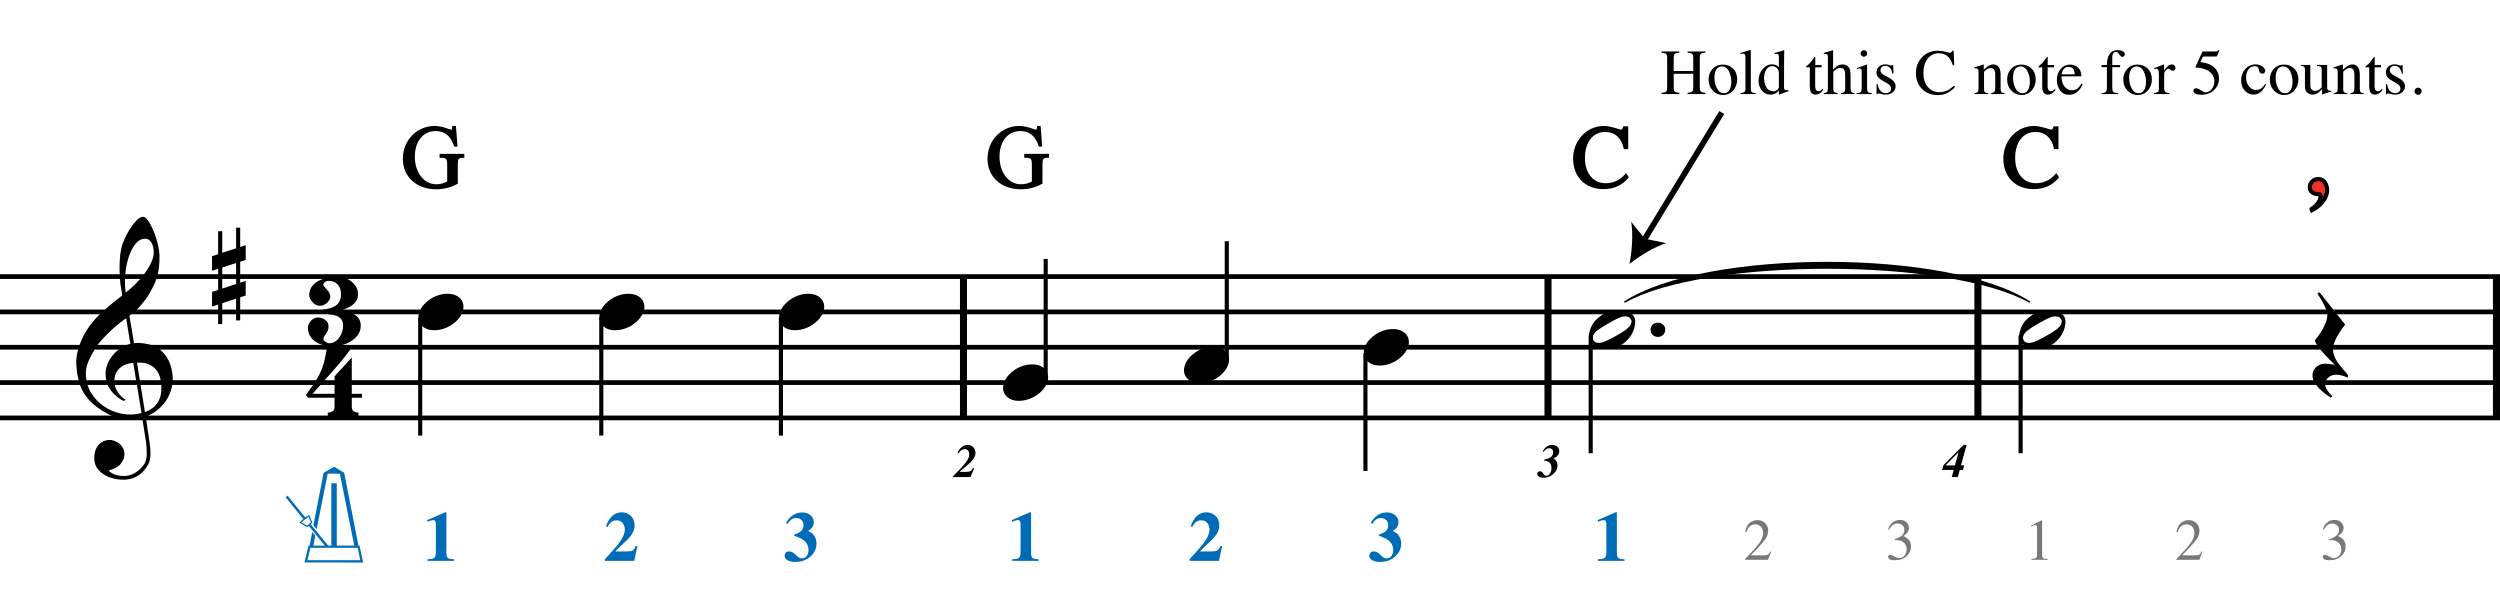 <?xml version="1.0" encoding="utf-8"?>
<!-- Generator: Adobe Illustrator 14.0.0, SVG Export Plug-In . SVG Version: 6.00 Build 43363)  -->
<!DOCTYPE svg PUBLIC "-//W3C//DTD SVG 1.1//EN" "http://www.w3.org/Graphics/SVG/1.1/DTD/svg11.dtd">
<svg version="1.1" xmlns="http://www.w3.org/2000/svg" xmlns:xlink="http://www.w3.org/1999/xlink" x="0px" y="0px"
	 width="543.891px" height="128.289px" viewBox="0 0 543.891 128.289" enable-background="new 0 0 543.891 128.289"
	 xml:space="preserve">
<g id="Layer_1">
	<g>
		<path d="M30.944,90.895c-0.574,0.102-1.184,0.163-1.83,0.184c-0.646,0.021-1.276,0.006-1.891-0.046
			c-0.615-0.052-1.184-0.123-1.707-0.215c-0.523-0.093-0.949-0.221-1.276-0.385c-1.579-0.759-2.855-1.563-3.828-2.413
			c-0.974-0.852-1.728-1.738-2.26-2.66c-0.533-0.923-0.907-1.871-1.123-2.845s-0.354-1.952-0.415-2.937
			c-0.082-1.066,0.015-2.132,0.292-3.198c0.277-1.065,0.656-2.085,1.138-3.06c0.481-0.973,1.035-1.871,1.661-2.69
			c0.625-0.82,1.255-1.538,1.891-2.153c0.738-0.696,1.512-1.388,2.322-2.075c0.81-0.687,1.696-1.389,2.66-2.106
			c-0.021-0.266-0.046-0.502-0.077-0.708c-0.031-0.205-0.067-0.415-0.108-0.63s-0.087-0.456-0.138-0.723
			c-0.051-0.266-0.087-0.594-0.107-0.984c0-0.164-0.021-0.466-0.062-0.907c-0.042-0.44-0.067-0.973-0.077-1.599
			s0.005-1.338,0.046-2.137c0.041-0.8,0.143-1.63,0.307-2.491c0.103-0.512,0.323-1.164,0.661-1.953
			c0.338-0.789,0.738-1.553,1.199-2.291c0.461-0.738,0.948-1.373,1.461-1.907c0.512-0.533,0.994-0.799,1.445-0.799
			c0.225,0,0.471,0.138,0.738,0.415c0.266,0.277,0.528,0.646,0.784,1.107c0.256,0.461,0.507,0.984,0.753,1.568
			c0.246,0.584,0.461,1.184,0.646,1.799c0.185,0.615,0.333,1.22,0.446,1.814c0.112,0.595,0.179,1.118,0.2,1.568
			c0.02,1.066-0.021,2.004-0.123,2.813c-0.103,0.81-0.256,1.538-0.461,2.183c-0.205,0.646-0.446,1.241-0.723,1.784
			c-0.276,0.543-0.569,1.091-0.876,1.645c-0.328,0.554-0.661,1.041-1,1.46c-0.338,0.42-0.682,0.846-1.03,1.276
			c-0.369,0.451-0.753,0.825-1.153,1.123c-0.4,0.297-0.795,0.62-1.184,0.968c0.185,1.045,0.348,1.989,0.492,2.829
			c0.062,0.369,0.123,0.728,0.184,1.076c0.062,0.349,0.113,0.672,0.154,0.969c0.041,0.297,0.082,0.543,0.123,0.738
			c0.041,0.195,0.062,0.313,0.062,0.354c0.492-0.062,1-0.066,1.522-0.016c0.522,0.051,1.024,0.128,1.506,0.23
			c0.481,0.103,0.912,0.236,1.292,0.4c0.379,0.165,0.682,0.318,0.907,0.461c1.107,0.82,1.891,1.758,2.353,2.813
			c0.461,1.056,0.732,2.138,0.815,3.244c0.062,0.86-0.011,1.728-0.215,2.599c-0.205,0.871-0.549,1.701-1.03,2.49
			c-0.482,0.789-1.107,1.512-1.875,2.168c-0.769,0.656-1.676,1.199-2.722,1.63c0.123,0.841,0.235,1.619,0.338,2.337
			c0.103,0.615,0.194,1.215,0.277,1.799c0.082,0.584,0.143,0.988,0.185,1.215c0.184,1.23,0.256,2.239,0.215,3.029
			c-0.041,0.789-0.195,1.43-0.461,1.922c-0.226,0.409-0.487,0.809-0.784,1.199c-0.297,0.389-0.651,0.738-1.061,1.045
			c-0.41,0.308-0.887,0.564-1.43,0.77c-0.543,0.204-1.164,0.327-1.86,0.368c-0.533,0.041-1.168-0.005-1.907-0.138
			c-0.738-0.135-1.445-0.369-2.122-0.707c-0.677-0.339-1.261-0.795-1.753-1.369c-0.492-0.574-0.769-1.281-0.83-2.121
			c-0.042-0.492-0.011-0.99,0.092-1.492c0.102-0.502,0.282-0.953,0.538-1.353c0.256-0.399,0.594-0.733,1.015-0.999
			c0.42-0.268,0.938-0.421,1.553-0.462c0.369-0.021,0.743,0.036,1.123,0.169c0.379,0.133,0.733,0.323,1.061,0.569
			c0.328,0.245,0.594,0.554,0.799,0.923c0.205,0.369,0.328,0.768,0.369,1.199c0.062,0.758-0.174,1.49-0.708,2.198
			c-0.533,0.707-1.435,1.235-2.706,1.583c0.205,0.287,0.594,0.559,1.168,0.815c0.573,0.256,1.292,0.384,2.152,0.384
			c0.902,0,1.768-0.266,2.598-0.799c0.831-0.533,1.471-1.199,1.922-1.999c0.287-0.533,0.431-1.226,0.431-2.075
			c0-0.852-0.051-1.707-0.154-2.568c-0.041-0.143-0.103-0.497-0.185-1.061c-0.082-0.564-0.174-1.152-0.276-1.768
			C31.21,92.575,31.087,91.776,30.944,90.895z M26.931,79.471c-0.543,0.297-0.974,0.656-1.292,1.076s-0.533,0.866-0.646,1.338
			c-0.113,0.471-0.159,0.891-0.138,1.26c0.02,0.369,0.102,0.748,0.246,1.139c0.144,0.389,0.333,0.753,0.569,1.092
			c0.236,0.338,0.492,0.645,0.769,0.922s0.558,0.486,0.846,0.631c-0.042,0.041-0.077,0.076-0.108,0.107
			c-0.031,0.03-0.067,0.066-0.107,0.107c-0.042,0.041-0.072,0.082-0.092,0.123c-0.636-0.308-1.194-0.672-1.676-1.092
			c-0.482-0.42-0.795-0.723-0.938-0.907c-0.226-0.308-0.42-0.584-0.584-0.83s-0.297-0.507-0.399-0.784
			c-0.103-0.277-0.19-0.579-0.262-0.907c-0.072-0.327-0.118-0.718-0.138-1.169c-0.042-0.43-0.011-0.886,0.092-1.367
			c0.103-0.482,0.271-0.969,0.507-1.461c0.235-0.492,0.543-0.969,0.922-1.43c0.379-0.462,0.825-0.897,1.338-1.307
			c0.266-0.205,0.507-0.369,0.723-0.492s0.415-0.23,0.6-0.323s0.374-0.164,0.569-0.215c0.194-0.051,0.404-0.108,0.63-0.169
			l-0.922-5.566c-0.246,0.144-0.646,0.431-1.2,0.861c-0.553,0.431-1.158,0.943-1.814,1.538c-0.656,0.595-1.307,1.235-1.953,1.922
			c-0.646,0.687-1.174,1.348-1.583,1.983c-0.738,1.169-1.312,2.245-1.722,3.229c-0.41,0.984-0.564,2.05-0.461,3.198
			c0.082,1.291,0.477,2.496,1.184,3.613c0.707,1.117,1.614,2.055,2.721,2.813s2.368,1.286,3.782,1.583s2.88,0.262,4.397-0.107
			c-0.328-2.029-0.625-3.844-0.892-5.442c-0.123-0.677-0.236-1.343-0.338-1.999c-0.103-0.656-0.2-1.24-0.292-1.752
			c-0.092-0.513-0.18-1.087-0.262-1.723C28.166,79.004,27.474,79.174,26.931,79.471z M31.589,51.934
			c-0.799,0-1.502,0.375-2.106,1.123c-0.604,0.749-1.097,1.696-1.476,2.844c-0.38,1.148-0.63,2.409-0.753,3.782
			c-0.123,1.374-0.092,2.696,0.092,3.967c0.676-0.512,1.384-1.132,2.122-1.86c0.738-0.728,1.409-1.501,2.014-2.322
			c0.604-0.819,1.096-1.65,1.476-2.491c0.379-0.84,0.538-1.64,0.477-2.398c-0.021-0.246-0.062-0.522-0.123-0.83
			s-0.165-0.594-0.308-0.861c-0.144-0.267-0.328-0.492-0.553-0.677C32.225,52.026,31.938,51.934,31.589,51.934z M31.528,89.633
			c0.881-0.307,1.568-0.707,2.061-1.199c0.492-0.492,0.855-1.025,1.091-1.599c0.236-0.574,0.369-1.148,0.4-1.722
			c0.031-0.574,0.036-1.087,0.016-1.537c-0.042-0.369-0.128-0.831-0.262-1.385c-0.133-0.553-0.384-1.086-0.753-1.599
			c-0.369-0.513-0.892-0.938-1.568-1.276c-0.677-0.338-1.579-0.477-2.706-0.415L31.528,89.633z"/>
	</g>
	<g>
		<path d="M47.457,55.309v-5.012h0.892v4.705l3.014-0.984v-4.49h0.892v4.213l1.199-0.4v3.198l-1.199,0.399v4.551l1.199-0.369v3.167
			l-1.199,0.399V69.7h-0.892v-4.736l-3.014,0.984v4.551h-0.892v-4.244l-1.322,0.431v-3.198l1.322-0.43v-4.582l-1.322,0.431v-3.167
			L47.457,55.309z M48.348,58.199v4.582l3.014-0.984v-4.582L48.348,58.199z"/>
	</g>
	<g>
		<path d="M76.534,86.528v2.029c0,0.309,0.072,0.543,0.215,0.707c0.143,0.164,0.308,0.287,0.492,0.369
			c0.226,0.082,0.472,0.123,0.738,0.123v0.8h-6.673v-0.8c0.266,0,0.512-0.041,0.738-0.123c0.184-0.061,0.354-0.168,0.507-0.322
			c0.153-0.154,0.23-0.385,0.23-0.691v-2.092h-5.689l-0.553-0.584c0.615-0.841,1.138-1.574,1.568-2.199
			c0.43-0.625,0.794-1.203,1.091-1.736c0.297-0.533,0.538-1.031,0.723-1.492s0.349-0.938,0.492-1.43
			c0.143-0.492,0.271-1.03,0.384-1.614c0.112-0.585,0.241-1.255,0.384-2.014h5.32c-0.308,0.595-0.784,1.296-1.43,2.107
			c-0.646,0.81-1.369,1.67-2.168,2.582c-0.8,0.912-1.63,1.846-2.491,2.799c-0.861,0.953-1.661,1.86-2.398,2.721h4.766v-3.781
			l3.751-4.121v7.902h2.214v0.861H76.534z"/>
	</g>
	<g>
		<path d="M78.484,70.83c0,0.779-0.21,1.455-0.63,2.029c-0.42,0.574-0.938,1.045-1.553,1.415c-0.615,0.369-1.271,0.641-1.968,0.815
			c-0.697,0.174-1.322,0.261-1.875,0.261c-0.779,0-1.502-0.092-2.168-0.277c-0.667-0.185-1.246-0.451-1.737-0.799
			c-0.492-0.349-0.876-0.774-1.153-1.276s-0.415-1.071-0.415-1.707c0-0.267,0.062-0.533,0.185-0.799
			c0.123-0.267,0.282-0.502,0.477-0.708s0.42-0.374,0.676-0.507s0.528-0.2,0.815-0.2c0.574,0,1.107,0.164,1.599,0.492
			c0.492,0.328,0.738,0.819,0.738,1.476c0,0.389-0.062,0.708-0.185,0.954s-0.257,0.461-0.4,0.646
			c-0.144,0.185-0.272,0.374-0.384,0.569c-0.113,0.195-0.159,0.425-0.139,0.692c0,0.062,0.051,0.139,0.154,0.231
			c0.103,0.092,0.22,0.179,0.354,0.261c0.133,0.082,0.267,0.148,0.4,0.2c0.133,0.051,0.241,0.077,0.323,0.077
			c0.512,0,0.958-0.128,1.338-0.385c0.379-0.256,0.697-0.579,0.953-0.968c0.256-0.39,0.446-0.8,0.569-1.23
			c0.123-0.431,0.185-0.82,0.185-1.168c0-0.657-0.138-1.153-0.415-1.492s-0.625-0.584-1.045-0.738
			c-0.42-0.154-0.892-0.257-1.415-0.308c-0.523-0.051-1.03-0.128-1.522-0.23c0-0.021,0-0.072,0-0.154
			c0-0.082,0.005-0.174,0.016-0.277c0.01-0.103,0.015-0.225,0.015-0.369c0.492-0.062,0.974-0.154,1.445-0.276
			c0.472-0.123,0.892-0.308,1.261-0.554c0.369-0.246,0.661-0.563,0.876-0.953c0.215-0.389,0.323-0.871,0.323-1.445
			c0-0.8-0.138-1.409-0.415-1.83c-0.277-0.42-0.589-0.717-0.938-0.892c-0.349-0.174-0.682-0.266-0.999-0.276
			c-0.318-0.01-0.528-0.016-0.63-0.016c-0.062,0-0.139,0.026-0.231,0.077s-0.189,0.113-0.292,0.185s-0.185,0.153-0.246,0.246
			s-0.092,0.18-0.092,0.262c0.021,0.164,0.087,0.318,0.2,0.461c0.112,0.144,0.246,0.292,0.399,0.446
			c0.154,0.154,0.308,0.328,0.461,0.523s0.282,0.446,0.384,0.753c0.103,0.287,0.103,0.58,0,0.876
			c-0.103,0.297-0.267,0.564-0.492,0.799c-0.226,0.236-0.487,0.426-0.784,0.569c-0.297,0.144-0.59,0.215-0.876,0.215
			c-0.349,0-0.667-0.082-0.953-0.246c-0.288-0.164-0.534-0.364-0.738-0.6c-0.205-0.235-0.369-0.487-0.492-0.753
			c-0.123-0.266-0.185-0.492-0.185-0.676c0-0.451,0.097-0.912,0.292-1.384c0.195-0.471,0.533-0.902,1.015-1.292
			c0.481-0.389,1.117-0.712,1.907-0.969c0.789-0.256,1.788-0.384,2.998-0.384c0.512,0,1.035,0.087,1.568,0.261
			c0.533,0.174,1.004,0.426,1.415,0.753c0.41,0.328,0.748,0.718,1.015,1.168c0.266,0.451,0.4,0.964,0.4,1.538
			c0,0.759-0.185,1.353-0.554,1.784c-0.369,0.43-0.774,0.769-1.215,1.015s-0.845,0.426-1.214,0.538
			c-0.369,0.113-0.554,0.221-0.554,0.323c0.451,0.042,0.917,0.123,1.399,0.246c0.481,0.123,0.927,0.308,1.337,0.554
			c0.41,0.246,0.748,0.563,1.015,0.953C78.35,69.743,78.484,70.234,78.484,70.83z"/>
	</g>
	
		<line fill="none" stroke="#000000" stroke-width="1.536" stroke-miterlimit="10" x1="209.612" y1="60.171" x2="209.612" y2="90.92"/>
	
		<line fill="none" stroke="#000000" stroke-width="1.536" stroke-miterlimit="10" x1="336.776" y1="60.171" x2="336.776" y2="90.92"/>
	
		<line fill="none" stroke="#000000" stroke-width="1.536" stroke-miterlimit="10" x1="430.308" y1="60.171" x2="430.308" y2="90.92"/>
	
		<line fill="none" stroke="#000000" stroke-width="1.536" stroke-miterlimit="10" x1="543.122" y1="60.171" x2="543.122" y2="90.92"/>
	<line fill="none" stroke="#000000" stroke-width="1.026" stroke-miterlimit="10" x1="0" y1="60.171" x2="543.891" y2="60.171"/>
	<line fill="none" stroke="#000000" stroke-width="1.026" stroke-miterlimit="10" x1="0" y1="67.858" x2="543.891" y2="67.858"/>
	<line fill="none" stroke="#000000" stroke-width="1.026" stroke-miterlimit="10" x1="0" y1="75.545" x2="543.891" y2="75.545"/>
	<line fill="none" stroke="#000000" stroke-width="1.026" stroke-miterlimit="10" x1="0" y1="83.233" x2="543.891" y2="83.233"/>
	<line fill="none" stroke="#000000" stroke-width="1.026" stroke-miterlimit="10" x1="0" y1="90.92" x2="543.891" y2="90.92"/>
	
		<line fill="none" stroke="#000000" stroke-width="0.896" stroke-miterlimit="10" x1="91.417" y1="69.14" x2="91.417" y2="94.764"/>
	<g>
		<path d="M91.26,67.816c0.205-0.554,0.518-1.066,0.938-1.538c0.42-0.471,0.907-0.886,1.46-1.245
			c0.554-0.358,1.148-0.635,1.784-0.831c0.635-0.194,1.281-0.292,1.937-0.292c0.656,0,1.23,0.107,1.722,0.323
			c0.492,0.215,0.881,0.503,1.168,0.861c0.287,0.359,0.466,0.779,0.538,1.261c0.071,0.482,0.005,0.999-0.2,1.553
			c-0.206,0.553-0.523,1.071-0.954,1.553c-0.43,0.481-0.922,0.902-1.476,1.261c-0.553,0.358-1.153,0.635-1.799,0.831
			c-0.646,0.194-1.287,0.292-1.922,0.292c-0.656,0-1.225-0.108-1.707-0.323c-0.482-0.215-0.872-0.508-1.168-0.876
			c-0.297-0.369-0.477-0.795-0.538-1.276C90.983,68.887,91.055,68.37,91.26,67.816z"/>
	</g>
	<g>
		<path fill="#006CB7" d="M68.179,114.289l2.23-11.428l2.276-1.308l2.2,1.308l3.091,15.843h0.231l0.8,3.676l-12.767-0.016
			l0.877-3.646l0.23-0.015l0.585-2.953l0.677,0.784l-0.431,2.169l2.491,0.015l-3.491-4.321l-0.385,0.322l-1.646-1.03l0.831-0.769
			l-3.83-4.738l0.399-0.369l3.846,4.738l0.861-0.539l0.723,1.723l-0.385,0.323l3.814,4.646h0.677v-13.566h1.185v13.566h3.799
			l-3.122-15.643l-2.646-0.016l-2.415,12.074L68.179,114.289z M66.779,114.366l0.876-0.723l-0.554-1.23l-1.507,1.23L66.779,114.366z
			 M66.887,121.872h11.489l-0.554-2.691h-10.29L66.887,121.872z"/>
	</g>
	
		<line fill="none" stroke="#000000" stroke-width="0.896" stroke-miterlimit="10" x1="130.815" y1="69.14" x2="130.815" y2="94.764"/>
	<g>
		<path d="M130.62,67.816c0.205-0.554,0.518-1.066,0.938-1.538c0.42-0.471,0.907-0.886,1.46-1.245
			c0.554-0.358,1.148-0.635,1.784-0.831c0.635-0.194,1.281-0.292,1.937-0.292c0.656,0,1.23,0.107,1.722,0.323
			c0.492,0.215,0.881,0.503,1.168,0.861c0.287,0.359,0.466,0.779,0.538,1.261c0.071,0.482,0.005,0.999-0.2,1.553
			c-0.206,0.553-0.523,1.071-0.954,1.553c-0.43,0.481-0.922,0.902-1.476,1.261c-0.553,0.358-1.153,0.635-1.799,0.831
			c-0.646,0.194-1.287,0.292-1.922,0.292c-0.656,0-1.225-0.108-1.707-0.323c-0.482-0.215-0.872-0.508-1.168-0.876
			c-0.297-0.369-0.477-0.795-0.538-1.276C130.343,68.887,130.415,68.37,130.62,67.816z"/>
	</g>
	
		<line fill="none" stroke="#000000" stroke-width="0.896" stroke-miterlimit="10" x1="169.893" y1="69.14" x2="169.893" y2="94.764"/>
	<g>
		<path d="M169.74,67.816c0.205-0.554,0.518-1.066,0.938-1.538c0.42-0.471,0.907-0.886,1.46-1.245
			c0.554-0.358,1.148-0.635,1.784-0.831c0.635-0.194,1.281-0.292,1.937-0.292c0.656,0,1.23,0.107,1.722,0.323
			c0.492,0.215,0.881,0.503,1.168,0.861c0.287,0.359,0.466,0.779,0.538,1.261c0.071,0.482,0.005,0.999-0.2,1.553
			c-0.206,0.553-0.523,1.071-0.954,1.553c-0.43,0.481-0.922,0.902-1.476,1.261c-0.553,0.358-1.153,0.635-1.799,0.831
			c-0.646,0.194-1.287,0.292-1.922,0.292c-0.656,0-1.225-0.108-1.707-0.323c-0.482-0.215-0.872-0.508-1.168-0.876
			c-0.297-0.369-0.477-0.795-0.538-1.276C169.463,68.887,169.535,68.37,169.74,67.816z"/>
	</g>
	<g>
		<path d="M99.287,31.667h-0.308c-0.75-2.249-2.134-3.384-4.191-3.384c-2.942,0-4.769,2.423-4.769,5.807
			c0,3.499,2.038,6.229,4.884,6.229c0.923,0,1.788-0.23,2.615-0.692v-3.691c0-1.461-0.173-1.846-1.654-1.846v-0.385h4.922v0.385
			c-1.326,0-1.422,0.5-1.422,1.846v3.884c-1.384,0.75-2.865,1.134-4.46,1.134c-3.999,0-7.037-2.461-7.037-6.441
			c0-3.71,2.788-6.883,6.729-6.883c0.788,0,1.75,0.211,2.884,0.615c0.365,0.134,0.596,0.192,0.692,0.192
			c0.288,0,0.442-0.27,0.461-0.808h0.346L99.287,31.667z"/>
	</g>
	<g>
		<path stroke="#010101" stroke-width="0.461" stroke-miterlimit="10" d="M99.287,31.667h-0.308
			c-0.75-2.249-2.134-3.384-4.191-3.384c-2.942,0-4.769,2.423-4.769,5.807c0,3.499,2.038,6.229,4.884,6.229
			c0.923,0,1.788-0.23,2.615-0.692v-3.691c0-1.461-0.173-1.846-1.654-1.846v-0.385h4.922v0.385c-1.326,0-1.422,0.5-1.422,1.846
			v3.884c-1.384,0.75-2.865,1.134-4.46,1.134c-3.999,0-7.037-2.461-7.037-6.441c0-3.71,2.788-6.883,6.729-6.883
			c0.788,0,1.75,0.211,2.884,0.615c0.365,0.134,0.596,0.192,0.692,0.192c0.288,0,0.442-0.27,0.461-0.808h0.346L99.287,31.667z"/>
	</g>
	<g>
		<path fill="#006CB7" d="M93.002,121.658c0.781,0,1.284-0.105,1.501-0.315c0.218-0.218,0.331-0.623,0.331-1.217v-5.923
			c0-0.759-0.143-1.051-0.616-1.051c-0.127,0-0.315,0.045-0.578,0.128c-0.165,0.053-0.39,0.127-0.676,0.24v-0.391l3.881-1.674h0.271
			v8.761c0,0.563,0.09,0.938,0.27,1.142c0.18,0.202,0.638,0.3,1.381,0.3v0.368h-5.766V121.658z"/>
	</g>
	<g>
		<path fill="#006CB7" d="M131.597,121.672c1.637-1.771,2.703-3.003,3.198-3.701c0.758-1.051,1.141-1.981,1.141-2.793
			c0-0.48-0.15-0.931-0.443-1.344c-0.293-0.42-0.743-0.631-1.359-0.631c-0.541,0-0.999,0.188-1.366,0.563
			c-0.203,0.203-0.375,0.48-0.533,0.826h-0.42c0.683-2.132,1.937-3.138,3.438-3.138c0.713,0,1.359,0.247,1.937,0.742
			c0.578,0.488,0.871,1.217,0.871,2.17c0,0.998-0.496,2.02-1.787,3.251l-2.342,2.237v0.127h2.185c0.758,0,1.254-0.06,1.486-0.188
			c0.233-0.127,0.473-0.457,0.706-1.006h0.368l-0.691,3.236h-6.389V121.672z"/>
	</g>
	<g>
		<path fill="#006CB7" d="M175.537,120.922c0.24-0.376,0.36-0.804,0.36-1.277c0-0.878-0.368-1.599-1.104-2.146
			c-0.42-0.315-1.089-0.631-1.997-0.953v-0.248c0.623-0.218,1.066-0.42,1.329-0.623c0.458-0.346,0.684-0.811,0.684-1.404
			c0-0.51-0.158-0.9-0.466-1.163c-0.308-0.271-0.698-0.405-1.171-0.405c-0.443,0-0.841,0.157-1.194,0.48
			c-0.203,0.18-0.413,0.45-0.638,0.803l-0.323-0.18c0.24-0.511,0.585-0.969,1.029-1.367c0.713-0.638,1.539-0.961,2.492-0.961
			c0.653,0,1.224,0.188,1.712,0.557c0.488,0.367,0.75,0.855,0.803,1.448c0,0.849-0.353,1.532-1.194,1.96v0.112
			c0.616,0.247,1.066,0.615,1.352,1.11c0.285,0.488,0.428,1.007,0.428,1.555c0,1.104-0.428,2.042-1.276,2.815
			c-0.886,0.817-2.004,1.224-3.363,1.224c-0.661,0-1.208-0.128-1.651-0.375c-0.443-0.248-0.661-0.578-0.661-0.992
			c0-0.217,0.075-0.428,0.232-0.623c0.158-0.202,0.42-0.3,0.781-0.3c0.466,0,0.946,0.255,1.434,0.759
			c0.496,0.502,0.901,0.75,1.224,0.75C174.906,121.477,175.304,121.29,175.537,120.922z"/>
	</g>
	<g>
		<path d="M207.369,103.54c0.097-0.096,0.39-0.382,0.881-0.855c0.32-0.311,0.583-0.578,0.791-0.806
			c0.748-0.824,1.236-1.442,1.466-1.854c0.23-0.412,0.346-0.803,0.346-1.174c0-0.34-0.079-0.614-0.235-0.823
			c-0.157-0.208-0.405-0.312-0.746-0.312c-0.311,0-0.592,0.104-0.846,0.31c-0.15,0.124-0.315,0.312-0.495,0.566l-0.226-0.115
			c0.194-0.41,0.434-0.756,0.721-1.036c0.44-0.427,0.943-0.641,1.507-0.641c0.537,0,0.953,0.178,1.246,0.533
			c0.293,0.354,0.44,0.748,0.44,1.179c0,0.467-0.146,0.904-0.438,1.313s-0.636,0.782-1.033,1.118l-2.002,1.707h1.516
			c0.391,0,0.684-0.056,0.881-0.168c0.197-0.111,0.377-0.329,0.541-0.652h0.265l-0.811,1.957h-3.769V103.54z"/>
	</g>
	
		<line fill="none" stroke="#000000" stroke-width="0.896" stroke-miterlimit="10" x1="227.494" y1="81.952" x2="227.494" y2="56.327"/>
	<g>
		<path d="M218.46,83.176c0.205-0.554,0.518-1.066,0.938-1.537c0.42-0.472,0.907-0.887,1.46-1.246
			c0.554-0.357,1.148-0.635,1.784-0.83c0.635-0.194,1.281-0.292,1.937-0.292c0.656,0,1.23,0.107,1.722,0.323
			c0.492,0.215,0.881,0.502,1.168,0.861c0.287,0.358,0.466,0.779,0.538,1.26c0.071,0.482,0.005,1-0.2,1.553
			c-0.206,0.554-0.523,1.071-0.954,1.553c-0.43,0.482-0.922,0.902-1.476,1.262c-0.553,0.357-1.153,0.635-1.799,0.83
			c-0.646,0.194-1.287,0.292-1.922,0.292c-0.656,0-1.225-0.108-1.707-0.323c-0.482-0.215-0.872-0.508-1.168-0.876
			c-0.297-0.369-0.477-0.795-0.538-1.276C218.183,84.247,218.255,83.73,218.46,83.176z"/>
	</g>
	
		<line fill="none" stroke="#000000" stroke-width="0.896" stroke-miterlimit="10" x1="266.893" y1="78.108" x2="266.893" y2="52.483"/>
	<g>
		<path d="M257.82,79.336c0.205-0.555,0.518-1.066,0.938-1.538c0.42-0.472,0.907-0.886,1.46-1.245
			c0.554-0.358,1.148-0.635,1.784-0.831c0.635-0.194,1.281-0.292,1.937-0.292c0.656,0,1.23,0.107,1.722,0.323
			c0.492,0.215,0.881,0.503,1.168,0.861c0.287,0.358,0.466,0.779,0.538,1.261c0.071,0.482,0.005,0.999-0.2,1.553
			c-0.206,0.553-0.523,1.07-0.954,1.553c-0.43,0.481-0.922,0.902-1.476,1.261c-0.553,0.358-1.153,0.636-1.799,0.831
			c-0.646,0.193-1.287,0.291-1.922,0.291c-0.656,0-1.225-0.107-1.707-0.322c-0.482-0.215-0.872-0.508-1.168-0.877
			c-0.297-0.369-0.477-0.795-0.538-1.275C257.543,80.407,257.615,79.889,257.82,79.336z"/>
	</g>
	
		<line fill="none" stroke="#000000" stroke-width="0.896" stroke-miterlimit="10" x1="297.058" y1="76.827" x2="297.058" y2="102.452"/>
	<g>
		<path d="M296.94,75.496c0.204-0.554,0.518-1.066,0.938-1.538c0.42-0.471,0.907-0.886,1.461-1.245
			c0.554-0.358,1.147-0.635,1.783-0.831c0.636-0.194,1.281-0.292,1.938-0.292s1.23,0.107,1.722,0.323
			c0.492,0.215,0.882,0.503,1.169,0.861c0.287,0.359,0.466,0.779,0.538,1.261c0.071,0.482,0.005,0.999-0.2,1.553
			c-0.205,0.553-0.522,1.071-0.953,1.553c-0.431,0.481-0.923,0.902-1.476,1.261c-0.554,0.358-1.153,0.636-1.799,0.831
			c-0.646,0.193-1.287,0.291-1.922,0.291c-0.656,0-1.226-0.107-1.707-0.322s-0.871-0.508-1.168-0.877
			c-0.298-0.369-0.478-0.795-0.539-1.275C296.664,76.567,296.735,76.05,296.94,75.496z"/>
	</g>
	<g>
		<path d="M226.486,31.667h-0.308c-0.75-2.249-2.134-3.384-4.191-3.384c-2.941,0-4.768,2.423-4.768,5.807
			c0,3.499,2.038,6.229,4.883,6.229c0.923,0,1.788-0.23,2.615-0.692v-3.691c0-1.461-0.173-1.846-1.653-1.846v-0.385h4.922v0.385
			c-1.327,0-1.423,0.5-1.423,1.846v3.884c-1.384,0.75-2.865,1.134-4.46,1.134c-3.999,0-7.037-2.461-7.037-6.441
			c0-3.71,2.788-6.883,6.729-6.883c0.788,0,1.75,0.211,2.884,0.615c0.365,0.134,0.596,0.192,0.692,0.192
			c0.289,0,0.442-0.27,0.462-0.808h0.346L226.486,31.667z"/>
	</g>
	<g>
		<path stroke="#010101" stroke-width="0.461" stroke-miterlimit="10" d="M226.486,31.667h-0.308
			c-0.75-2.249-2.134-3.384-4.191-3.384c-2.941,0-4.768,2.423-4.768,5.807c0,3.499,2.038,6.229,4.883,6.229
			c0.923,0,1.788-0.23,2.615-0.692v-3.691c0-1.461-0.173-1.846-1.653-1.846v-0.385h4.922v0.385c-1.327,0-1.423,0.5-1.423,1.846
			v3.884c-1.384,0.75-2.865,1.134-4.46,1.134c-3.999,0-7.037-2.461-7.037-6.441c0-3.71,2.788-6.883,6.729-6.883
			c0.788,0,1.75,0.211,2.884,0.615c0.365,0.134,0.596,0.192,0.692,0.192c0.289,0,0.442-0.27,0.462-0.808h0.346L226.486,31.667z"/>
	</g>
	<g>
		<path fill="#006CB7" d="M220.202,121.658c0.781,0,1.284-0.105,1.501-0.315c0.218-0.218,0.331-0.623,0.331-1.217v-5.923
			c0-0.759-0.143-1.051-0.616-1.051c-0.127,0-0.315,0.045-0.578,0.128c-0.165,0.053-0.39,0.127-0.675,0.24v-0.391l3.881-1.674h0.271
			v8.761c0,0.563,0.09,0.938,0.27,1.142c0.18,0.202,0.638,0.3,1.381,0.3v0.368h-5.766V121.658z"/>
	</g>
	<g>
		<path fill="#006CB7" d="M258.797,121.672c1.637-1.771,2.703-3.003,3.198-3.701c0.758-1.051,1.141-1.981,1.141-2.793
			c0-0.48-0.15-0.931-0.443-1.344c-0.293-0.42-0.743-0.631-1.359-0.631c-0.541,0-0.999,0.188-1.366,0.563
			c-0.203,0.203-0.375,0.48-0.533,0.826h-0.42c0.683-2.132,1.937-3.138,3.438-3.138c0.713,0,1.359,0.247,1.937,0.742
			c0.578,0.488,0.871,1.217,0.871,2.17c0,0.998-0.496,2.02-1.787,3.251l-2.342,2.237v0.127h2.185c0.758,0,1.254-0.06,1.486-0.188
			c0.233-0.127,0.473-0.457,0.706-1.006h0.368l-0.691,3.236h-6.389V121.672z"/>
	</g>
	<g>
		<path fill="#006CB7" d="M302.736,120.922c0.24-0.376,0.36-0.804,0.36-1.277c0-0.878-0.367-1.599-1.104-2.146
			c-0.42-0.315-1.088-0.631-1.997-0.953v-0.248c0.624-0.218,1.066-0.42,1.329-0.623c0.458-0.346,0.684-0.811,0.684-1.404
			c0-0.51-0.158-0.9-0.466-1.163c-0.308-0.271-0.698-0.405-1.171-0.405c-0.443,0-0.841,0.157-1.193,0.48
			c-0.203,0.18-0.413,0.45-0.639,0.803l-0.322-0.18c0.24-0.511,0.585-0.969,1.028-1.367c0.713-0.638,1.539-0.961,2.492-0.961
			c0.653,0,1.224,0.188,1.712,0.557c0.487,0.367,0.751,0.855,0.803,1.448c0,0.849-0.353,1.532-1.193,1.96v0.112
			c0.615,0.247,1.066,0.615,1.352,1.11c0.285,0.488,0.428,1.007,0.428,1.555c0,1.104-0.428,2.042-1.276,2.815
			c-0.886,0.817-2.004,1.224-3.363,1.224c-0.66,0-1.209-0.128-1.651-0.375c-0.443-0.248-0.661-0.578-0.661-0.992
			c0-0.217,0.075-0.428,0.233-0.623c0.157-0.202,0.42-0.3,0.78-0.3c0.466,0,0.946,0.255,1.434,0.759
			c0.496,0.502,0.901,0.75,1.225,0.75C302.106,121.477,302.504,121.29,302.736,120.922z"/>
	</g>
	<g>
		<path d="M334.604,102.686c0.106-0.104,0.245-0.157,0.415-0.157c0.15,0,0.277,0.035,0.381,0.106c0.103,0.07,0.22,0.201,0.35,0.392
			l0.146,0.201c0.087,0.124,0.163,0.203,0.23,0.237c0.066,0.033,0.155,0.049,0.265,0.049c0.311,0,0.578-0.16,0.804-0.48
			s0.338-0.725,0.338-1.213c0-0.605-0.171-1.024-0.513-1.258c-0.343-0.234-0.705-0.346-1.089-0.336l0.035-0.226
			c0.551-0.124,0.957-0.264,1.221-0.421c0.474-0.276,0.711-0.665,0.711-1.166c0-0.276-0.074-0.496-0.223-0.658
			c-0.148-0.161-0.357-0.242-0.628-0.242c-0.244,0-0.461,0.062-0.651,0.188c-0.189,0.125-0.382,0.32-0.575,0.583l-0.21-0.13
			c0.224-0.337,0.438-0.604,0.646-0.801c0.38-0.377,0.864-0.566,1.451-0.566c0.4,0,0.754,0.124,1.062,0.371
			c0.307,0.247,0.46,0.588,0.46,1.021c0,0.312-0.104,0.602-0.312,0.865c-0.209,0.264-0.473,0.469-0.793,0.615l-0.12,0.056
			c0.24,0.181,0.44,0.392,0.601,0.633c0.16,0.242,0.24,0.538,0.24,0.889c0,0.708-0.309,1.339-0.927,1.897
			c-0.59,0.529-1.304,0.795-2.142,0.795c-0.514,0-0.888-0.118-1.121-0.355c-0.14-0.143-0.21-0.303-0.21-0.48
			C334.444,102.928,334.497,102.792,334.604,102.686z"/>
	</g>
	<g>
		<path d="M359.087,71.73c0-0.43,0.154-0.794,0.461-1.091c0.308-0.297,0.688-0.446,1.139-0.446c0.45,0,0.83,0.149,1.138,0.446
			c0.307,0.297,0.461,0.661,0.461,1.091c0,0.431-0.154,0.8-0.461,1.107c-0.308,0.307-0.688,0.461-1.138,0.461
			c-0.451,0-0.831-0.154-1.139-0.461C359.241,72.53,359.087,72.161,359.087,71.73z"/>
	</g>
	
		<line fill="none" stroke="#000000" stroke-width="0.896" stroke-miterlimit="10" x1="346.065" y1="72.983" x2="346.065" y2="98.608"/>
	<g>
		<path d="M355.494,68.889c0.123,0.226,0.2,0.477,0.23,0.753c0.031,0.277,0.031,0.554,0,0.83c-0.03,0.277-0.076,0.538-0.138,0.784
			s-0.123,0.441-0.185,0.584c-0.288,0.779-0.718,1.465-1.292,2.06c-0.574,0.594-1.097,1.004-1.568,1.23
			c-1.004,0.512-2.203,0.708-3.598,0.584c-0.205-0.021-0.445-0.051-0.723-0.092c-0.276-0.042-0.554-0.113-0.83-0.215
			c-0.276-0.103-0.543-0.236-0.8-0.4c-0.256-0.164-0.456-0.369-0.6-0.615c-0.164-0.267-0.261-0.538-0.292-0.815
			c-0.03-0.277-0.03-0.543,0-0.799c0.031-0.257,0.077-0.492,0.139-0.708s0.123-0.405,0.185-0.569
			c0.287-0.779,0.696-1.424,1.229-1.937c0.533-0.512,1.035-0.912,1.507-1.199c0.472-0.267,1.051-0.481,1.737-0.646
			c0.687-0.164,1.461-0.194,2.322-0.092c0.163,0.021,0.369,0.046,0.614,0.077c0.246,0.031,0.497,0.092,0.754,0.184
			c0.256,0.092,0.502,0.215,0.738,0.369C355.161,68.412,355.351,68.623,355.494,68.889z M354.787,69.412
			c-0.164-0.246-0.364-0.41-0.6-0.492c-0.236-0.082-0.492-0.112-0.769-0.092c-0.277,0.021-0.559,0.082-0.846,0.185
			c-0.287,0.103-0.554,0.215-0.8,0.338c-0.349,0.164-0.661,0.328-0.938,0.492c-0.277,0.165-0.569,0.328-0.877,0.492
			c-0.595,0.328-1.199,0.697-1.813,1.107c-0.227,0.144-0.457,0.308-0.692,0.492c-0.236,0.185-0.436,0.389-0.6,0.615
			s-0.271,0.466-0.323,0.723c-0.051,0.256-0.005,0.507,0.139,0.753s0.338,0.41,0.584,0.492c0.246,0.082,0.508,0.107,0.784,0.077
			c0.277-0.031,0.559-0.098,0.846-0.2c0.287-0.103,0.554-0.215,0.8-0.338c0.349-0.164,0.671-0.328,0.969-0.492
			c0.297-0.164,0.6-0.328,0.907-0.492c0.308-0.165,0.6-0.328,0.876-0.492s0.579-0.359,0.907-0.584
			c0.205-0.144,0.425-0.308,0.661-0.492c0.235-0.185,0.436-0.389,0.6-0.615s0.271-0.466,0.323-0.723
			C354.977,69.909,354.931,69.658,354.787,69.412z"/>
	</g>
	<g>
		<path d="M348.812,40.916c-3.807,0-6.345-2.576-6.345-6.402c0-3.73,2.75-6.883,6.499-6.883c1.326,0,3.479,0.808,3.652,0.808
			c0.308,0,0.558-0.25,0.73-0.731h0.654v4.499h-0.538c-0.462-2.25-1.98-3.73-4.23-3.73c-2.884,0-4.652,2.403-4.652,5.883
			c0,3.422,1.865,5.729,4.769,5.729c1.691,0,3.152-0.673,4.383-2.038l0.347,0.5C352.793,40.127,351.043,40.916,348.812,40.916z"/>
	</g>
	<g>
		<path stroke="#010101" stroke-width="0.461" stroke-miterlimit="10" d="M348.812,40.916c-3.807,0-6.345-2.576-6.345-6.402
			c0-3.73,2.75-6.883,6.499-6.883c1.326,0,3.479,0.808,3.652,0.808c0.308,0,0.558-0.25,0.73-0.731h0.654v4.499h-0.538
			c-0.462-2.25-1.98-3.73-4.23-3.73c-2.884,0-4.652,2.403-4.652,5.883c0,3.422,1.865,5.729,4.769,5.729
			c1.691,0,3.152-0.673,4.383-2.038l0.347,0.5C352.793,40.127,351.043,40.916,348.812,40.916z"/>
	</g>
	<g>
		<path fill="#006CB7" d="M347.643,121.658c0.781,0,1.284-0.105,1.502-0.315c0.218-0.218,0.33-0.623,0.33-1.217v-5.923
			c0-0.759-0.143-1.051-0.615-1.051c-0.128,0-0.315,0.045-0.578,0.128c-0.166,0.053-0.391,0.127-0.676,0.24v-0.391l3.881-1.674
			h0.271v8.761c0,0.563,0.09,0.938,0.271,1.142c0.18,0.202,0.638,0.3,1.381,0.3v0.368h-5.766V121.658z"/>
	</g>
	<g>
		<path fill="#77787B" d="M379.636,121.641c1.526-1.582,2.564-2.746,3.109-3.49c0.544-0.745,0.819-1.465,0.819-2.172
			c0-0.619-0.169-1.088-0.501-1.407c-0.331-0.325-0.731-0.487-1.194-0.487c-0.569,0-1.032,0.206-1.389,0.625
			c-0.194,0.231-0.382,0.582-0.563,1.057l-0.269-0.056c0.206-0.957,0.562-1.626,1.057-1.995c0.501-0.376,1.039-0.563,1.608-0.563
			c0.707,0,1.276,0.226,1.708,0.669c0.438,0.444,0.656,0.982,0.656,1.627c0,0.682-0.237,1.346-0.707,1.977
			c-0.469,0.633-1.495,1.765-3.071,3.385h2.871c0.4,0,0.683-0.05,0.845-0.144c0.163-0.095,0.344-0.332,0.551-0.7l0.162,0.074
			l-0.694,1.746h-4.998V121.641z"/>
	</g>
	<g>
		<path fill="#77787B" d="M414.381,120.822c0.281-0.394,0.425-0.825,0.425-1.289c0-0.444-0.112-0.838-0.344-1.176
			c-0.388-0.569-1.045-0.857-1.965-0.857c-0.106,0-0.2,0-0.331,0.019l-0.013-0.162c0.669-0.244,1.195-0.52,1.576-0.832
			c0.382-0.312,0.576-0.727,0.576-1.238c0-0.457-0.15-0.801-0.457-1.039c-0.3-0.238-0.645-0.356-1.032-0.356
			c-0.457,0-0.863,0.169-1.214,0.507c-0.193,0.182-0.4,0.469-0.619,0.851l-0.194-0.044c0.169-0.632,0.476-1.139,0.933-1.52
			c0.457-0.383,0.982-0.57,1.576-0.57c0.639,0,1.133,0.176,1.477,0.525c0.351,0.352,0.525,0.758,0.525,1.215
			c0,0.406-0.144,0.775-0.432,1.113c-0.162,0.193-0.413,0.406-0.757,0.645c0.4,0.168,0.72,0.369,0.964,0.6
			c0.456,0.438,0.682,0.995,0.682,1.664c0,0.795-0.312,1.49-0.938,2.096c-0.619,0.607-1.508,0.908-2.659,0.908
			c-0.513,0-0.876-0.076-1.082-0.226c-0.206-0.156-0.307-0.319-0.307-0.494c0-0.22,0.132-0.463,0.438-0.463
			c0.231,0,0.531,0.118,0.906,0.356c0.382,0.238,0.701,0.356,0.964,0.356C413.661,121.41,414.099,121.215,414.381,120.822z"/>
	</g>
	<g>
		<path d="M427.197,96.788h0.655l-1.226,4.46h0.701l-0.27,0.996h-0.699l-0.427,1.542h-1.316l0.427-1.542h-2.519l0.3-1.065
			L427.197,96.788z M425.311,101.248l0.785-2.866l-2.855,2.866H425.311z"/>
	</g>
	
		<line fill="none" stroke="#000000" stroke-width="0.896" stroke-miterlimit="10" x1="439.597" y1="72.983" x2="439.597" y2="98.608"/>
	<g>
		<path d="M449.094,68.889c0.123,0.226,0.2,0.477,0.23,0.753c0.031,0.277,0.031,0.554,0,0.83c-0.03,0.277-0.076,0.538-0.138,0.784
			s-0.123,0.441-0.185,0.584c-0.288,0.779-0.718,1.465-1.292,2.06c-0.574,0.594-1.097,1.004-1.568,1.23
			c-1.004,0.512-2.203,0.708-3.598,0.584c-0.205-0.021-0.445-0.051-0.723-0.092c-0.276-0.042-0.554-0.113-0.83-0.215
			c-0.276-0.103-0.543-0.236-0.8-0.4c-0.256-0.164-0.456-0.369-0.6-0.615c-0.164-0.267-0.261-0.538-0.292-0.815
			c-0.03-0.277-0.03-0.543,0-0.799c0.031-0.257,0.077-0.492,0.139-0.708s0.123-0.405,0.185-0.569
			c0.287-0.779,0.696-1.424,1.229-1.937c0.533-0.512,1.035-0.912,1.507-1.199c0.472-0.267,1.051-0.481,1.737-0.646
			c0.687-0.164,1.461-0.194,2.322-0.092c0.163,0.021,0.369,0.046,0.614,0.077c0.246,0.031,0.497,0.092,0.754,0.184
			c0.256,0.092,0.502,0.215,0.738,0.369C448.761,68.412,448.95,68.623,449.094,68.889z M448.387,69.412
			c-0.164-0.246-0.364-0.41-0.6-0.492c-0.236-0.082-0.492-0.112-0.769-0.092c-0.277,0.021-0.559,0.082-0.846,0.185
			c-0.287,0.103-0.554,0.215-0.8,0.338c-0.349,0.164-0.661,0.328-0.938,0.492c-0.277,0.165-0.569,0.328-0.877,0.492
			c-0.595,0.328-1.199,0.697-1.813,1.107c-0.227,0.144-0.457,0.308-0.692,0.492c-0.236,0.185-0.436,0.389-0.6,0.615
			s-0.271,0.466-0.323,0.723c-0.051,0.256-0.005,0.507,0.139,0.753s0.338,0.41,0.584,0.492c0.246,0.082,0.508,0.107,0.784,0.077
			c0.277-0.031,0.559-0.098,0.846-0.2c0.287-0.103,0.554-0.215,0.8-0.338c0.349-0.164,0.671-0.328,0.969-0.492
			c0.297-0.164,0.6-0.328,0.907-0.492c0.308-0.165,0.6-0.328,0.876-0.492s0.579-0.359,0.907-0.584
			c0.205-0.144,0.425-0.308,0.661-0.492c0.235-0.185,0.436-0.389,0.6-0.615s0.271-0.466,0.323-0.723
			C448.576,69.909,448.53,69.658,448.387,69.412z"/>
	</g>
	<g>
		<path d="M509.342,81.662c-0.41-0.093-0.779-0.139-1.107-0.139c-0.656,0-1.214,0.194-1.676,0.585
			c-0.461,0.389-0.691,0.941-0.691,1.66c0,0.225,0.077,0.48,0.23,0.769c0.153,0.286,0.333,0.554,0.538,0.8
			c0.226,0.287,0.492,0.573,0.8,0.861l-0.369,0.307c-0.677-0.41-1.292-0.861-1.845-1.354c-0.473-0.41-0.918-0.875-1.338-1.398
			c-0.421-0.523-0.672-1.071-0.754-1.645c-0.062-0.35-0.046-0.697,0.047-1.046c0.092-0.349,0.246-0.661,0.461-0.938
			c0.215-0.276,0.492-0.502,0.83-0.676c0.338-0.175,0.723-0.282,1.153-0.323c0.164,0,0.358,0.005,0.584,0.016
			c0.226,0.01,0.446,0.03,0.661,0.062c0.216,0.031,0.42,0.062,0.615,0.092c0.194,0.031,0.354,0.057,0.477,0.077
			c-1.476-1.435-2.588-2.624-3.336-3.567c-0.749-0.943-1.062-1.558-0.938-1.845c0.144-0.185,0.364-0.466,0.661-0.846
			c0.297-0.379,0.589-0.825,0.877-1.337c0.286-0.512,0.543-1.056,0.769-1.63c0.226-0.574,0.338-1.138,0.338-1.691
			c0-0.348-0.112-0.784-0.338-1.307s-0.472-1.03-0.738-1.522c-0.328-0.554-0.687-1.138-1.076-1.753l0.431-0.308l5.597,7.042
			c-0.513,0.615-0.953,1.24-1.322,1.875c-0.35,0.534-0.656,1.112-0.923,1.737c-0.267,0.626-0.399,1.215-0.399,1.769
			c0,0.389,0.056,0.763,0.169,1.122c0.112,0.359,0.251,0.697,0.415,1.016c0.164,0.317,0.349,0.615,0.554,0.892
			c0.204,0.276,0.389,0.517,0.554,0.723c0.081,0.123,0.215,0.281,0.399,0.477c0.185,0.194,0.358,0.39,0.522,0.584
			s0.312,0.374,0.446,0.538c0.133,0.164,0.199,0.267,0.199,0.308l-0.062,0.492C510.223,81.913,509.752,81.754,509.342,81.662z"/>
	</g>
	<g>
		<path d="M442.412,40.916c-3.807,0-6.345-2.576-6.345-6.402c0-3.73,2.75-6.883,6.499-6.883c1.326,0,3.479,0.808,3.652,0.808
			c0.308,0,0.558-0.25,0.73-0.731h0.654v4.499h-0.538c-0.462-2.25-1.98-3.73-4.23-3.73c-2.884,0-4.652,2.403-4.652,5.883
			c0,3.422,1.865,5.729,4.769,5.729c1.691,0,3.152-0.673,4.383-2.038l0.347,0.5C446.393,40.127,444.643,40.916,442.412,40.916z"/>
	</g>
	<g>
		<path stroke="#010101" stroke-width="0.461" stroke-miterlimit="10" d="M442.412,40.916c-3.807,0-6.345-2.576-6.345-6.402
			c0-3.73,2.75-6.883,6.499-6.883c1.326,0,3.479,0.808,3.652,0.808c0.308,0,0.558-0.25,0.73-0.731h0.654v4.499h-0.538
			c-0.462-2.25-1.98-3.73-4.23-3.73c-2.884,0-4.652,2.403-4.652,5.883c0,3.422,1.865,5.729,4.769,5.729
			c1.691,0,3.152-0.673,4.383-2.038l0.347,0.5C446.393,40.127,444.643,40.916,442.412,40.916z"/>
	</g>
	<g>
		<path fill="#77787B" d="M473.476,121.641c1.526-1.582,2.564-2.746,3.109-3.49c0.544-0.745,0.819-1.465,0.819-2.172
			c0-0.619-0.169-1.088-0.501-1.407c-0.331-0.325-0.731-0.487-1.194-0.487c-0.569,0-1.032,0.206-1.389,0.625
			c-0.194,0.231-0.382,0.582-0.563,1.057l-0.269-0.056c0.206-0.957,0.562-1.626,1.057-1.995c0.501-0.376,1.039-0.563,1.608-0.563
			c0.707,0,1.276,0.226,1.708,0.669c0.438,0.444,0.656,0.982,0.656,1.627c0,0.682-0.237,1.346-0.707,1.977
			c-0.469,0.633-1.495,1.765-3.071,3.385h2.871c0.4,0,0.683-0.05,0.845-0.144c0.163-0.095,0.344-0.332,0.551-0.7l0.162,0.074
			l-0.694,1.746h-4.998V121.641z"/>
	</g>
	<g>
		<path fill="#77787B" d="M508.941,120.822c0.281-0.394,0.425-0.825,0.425-1.289c0-0.444-0.112-0.838-0.344-1.176
			c-0.388-0.569-1.045-0.857-1.965-0.857c-0.106,0-0.2,0-0.331,0.019l-0.013-0.162c0.669-0.244,1.195-0.52,1.576-0.832
			c0.382-0.312,0.576-0.727,0.576-1.238c0-0.457-0.15-0.801-0.457-1.039c-0.3-0.238-0.645-0.356-1.032-0.356
			c-0.457,0-0.863,0.169-1.214,0.507c-0.193,0.182-0.4,0.469-0.619,0.851l-0.194-0.044c0.169-0.632,0.476-1.139,0.933-1.52
			c0.457-0.383,0.982-0.57,1.576-0.57c0.639,0,1.133,0.176,1.477,0.525c0.351,0.352,0.525,0.758,0.525,1.215
			c0,0.406-0.144,0.775-0.432,1.113c-0.162,0.193-0.413,0.406-0.757,0.645c0.4,0.168,0.72,0.369,0.964,0.6
			c0.456,0.438,0.682,0.995,0.682,1.664c0,0.795-0.312,1.49-0.938,2.096c-0.619,0.607-1.508,0.908-2.659,0.908
			c-0.513,0-0.876-0.076-1.082-0.226c-0.206-0.156-0.307-0.319-0.307-0.494c0-0.22,0.132-0.463,0.438-0.463
			c0.231,0,0.531,0.118,0.906,0.356c0.382,0.238,0.701,0.356,0.964,0.356C508.222,121.41,508.659,121.215,508.941,120.822z"/>
	</g>
	<g>
		<path fill="#77787B" d="M444.276,120.84c0,0.319,0.088,0.525,0.257,0.613s0.488,0.138,0.957,0.156v0.176h-3.528v-0.188
			c0.507-0.025,0.832-0.095,0.988-0.207c0.156-0.113,0.231-0.356,0.231-0.732v-5.793c0-0.4-0.068-0.613-0.4-0.613
			c-0.219,0-0.606,0.15-0.907,0.281v-0.174l2.296-1.17h0.075c0.031,0.043,0.031,0.043,0.031,0.118V120.84z"/>
	</g>
	<g>
		<path fill="#EE3124" stroke="#000000" stroke-width="0.9" d="M506.281,41.424c0,0.301-0.062,0.639-0.185,1.015
			c-0.123,0.375-0.317,0.758-0.584,1.148c-0.267,0.389-0.608,0.772-1.025,1.148c-0.417,0.375-0.926,0.714-1.526,1.015
			c-0.015-0.027-0.028-0.062-0.041-0.103c-0.028-0.082-0.041-0.13-0.041-0.144c0.409-0.26,0.744-0.53,1.004-0.81
			c0.26-0.28,0.465-0.554,0.615-0.82c0.15-0.266,0.249-0.522,0.297-0.769s0.065-0.465,0.052-0.656
			c-0.014-0.11-0.12-0.167-0.318-0.174c-0.198-0.007-0.42-0.031-0.666-0.072c-0.314-0.055-0.611-0.195-0.892-0.42
			s-0.427-0.522-0.44-0.892c-0.014-0.451,0.064-0.81,0.235-1.076c0.171-0.267,0.369-0.465,0.595-0.595s0.454-0.208,0.687-0.236
			c0.232-0.027,0.41-0.034,0.533-0.021c0.287,0.028,0.54,0.12,0.759,0.277c0.218,0.157,0.396,0.355,0.532,0.595
			s0.239,0.499,0.308,0.779S506.281,41.164,506.281,41.424z"/>
	</g>
	<path d="M353.305,65.616c17.617-11.531,70.789-11.531,88.406,0l-0.176,0.268c-17.441-9.877-70.613-9.877-88.055,0L353.305,65.616"
		/>
</g>
<g id="en-us">
	<g>
		<g>
			<line x1="374.578" y1="24.488" x2="357.454" y2="52.582"/>
			<path d="M355.099,56.446c0.434-2.229,0.657-5.188,0.291-7.329l2.374,2.957l3.716,0.755
				C359.408,53.484,356.881,55.039,355.099,56.446z"/>
		</g>
		<g>
			<line fill="none" stroke="#000000" stroke-width="1.25" x1="374.578" y1="24.488" x2="357.454" y2="52.582"/>
			<path d="M354.509,57.412c0.543-2.787,0.822-6.484,0.364-9.161l2.968,3.696l4.646,0.943
				C359.896,53.711,356.738,55.653,354.509,57.412z"/>
		</g>
	</g>
	<g>
		<path d="M361.473,20.199c0.547-0.059,0.889-0.16,1.025-0.303s0.205-0.516,0.205-1.119v-6.063c0-0.501-0.076-0.827-0.229-0.978
			c-0.152-0.15-0.486-0.244-1.001-0.28v-0.26h3.883v0.26c-0.512,0.037-0.846,0.13-0.999,0.28c-0.154,0.15-0.231,0.476-0.231,0.978
			v2.728h4.252v-2.728c0-0.501-0.075-0.827-0.226-0.978s-0.485-0.244-1.005-0.28v-0.26h3.883v0.26
			c-0.515,0.037-0.849,0.13-1.001,0.28c-0.153,0.15-0.229,0.476-0.229,0.978v6.228c0,0.508,0.076,0.833,0.229,0.976
			c0.152,0.143,0.486,0.237,1.001,0.282v0.26h-3.883v-0.26c0.552-0.054,0.895-0.154,1.028-0.299
			c0.135-0.145,0.202-0.519,0.202-1.123v-2.721h-4.252v2.885c0,0.508,0.077,0.834,0.231,0.979c0.153,0.145,0.487,0.238,0.999,0.279
			v0.26h-3.883V20.199z"/>
		<path d="M372.578,14.986c0.576-0.626,1.317-0.94,2.225-0.94c0.902,0,1.649,0.296,2.242,0.889s0.889,1.381,0.889,2.365
			c0,0.907-0.287,1.695-0.861,2.365s-1.317,1.005-2.229,1.005c-0.875,0-1.615-0.321-2.222-0.964s-0.909-1.449-0.909-2.42
			C371.713,16.38,372.001,15.613,372.578,14.986z M373.669,14.812c-0.456,0.415-0.685,1.13-0.685,2.146
			c0,0.811,0.184,1.568,0.551,2.27c0.368,0.702,0.878,1.053,1.531,1.053c0.512,0,0.905-0.235,1.182-0.704s0.414-1.084,0.414-1.846
			c0-0.789-0.176-1.531-0.527-2.229s-0.86-1.046-1.527-1.046C374.247,14.457,373.934,14.575,373.669,14.812z"/>
		<path d="M378.645,20.267c0.424-0.041,0.711-0.126,0.861-0.256s0.226-0.384,0.226-0.762V12.57c0-0.301-0.025-0.508-0.075-0.622
			c-0.091-0.191-0.275-0.287-0.554-0.287c-0.063,0-0.134,0.007-0.208,0.021c-0.076,0.014-0.17,0.034-0.284,0.062v-0.226
			c0.615-0.164,1.355-0.383,2.222-0.656c0.032,0,0.051,0.014,0.059,0.041c0.006,0.027,0.01,0.086,0.01,0.178v8.196
			c0,0.396,0.068,0.653,0.205,0.769s0.419,0.19,0.848,0.222v0.191h-3.309V20.267z"/>
		<path d="M386.479,14.217c0.183,0.096,0.357,0.228,0.526,0.396V12.44c0-0.278-0.031-0.469-0.092-0.574
			c-0.062-0.105-0.209-0.157-0.441-0.157c-0.055,0-0.103,0.002-0.144,0.007s-0.132,0.014-0.273,0.027v-0.226l0.561-0.144
			c0.205-0.055,0.41-0.112,0.615-0.171s0.385-0.116,0.54-0.171c0.073-0.023,0.193-0.066,0.362-0.13l0.041,0.014l-0.014,0.718
			c-0.005,0.26-0.009,0.527-0.014,0.803s-0.007,0.548-0.007,0.817l-0.014,5.585c0,0.296,0.036,0.503,0.109,0.622
			s0.267,0.178,0.581,0.178c0.05,0,0.101-0.001,0.15-0.003s0.101-0.008,0.15-0.017v0.226c-0.027,0.009-0.357,0.123-0.991,0.342
			l-1.073,0.403l-0.048-0.062v-0.841c-0.255,0.278-0.477,0.476-0.663,0.595c-0.333,0.205-0.718,0.308-1.155,0.308
			c-0.774,0-1.402-0.3-1.883-0.899c-0.481-0.599-0.722-1.293-0.722-2.082c0-0.989,0.288-1.838,0.864-2.546
			c0.577-0.708,1.282-1.063,2.116-1.063C385.896,13.999,386.2,14.071,386.479,14.217z M386.677,19.536
			c0.219-0.209,0.328-0.408,0.328-0.595v-2.933c0-0.592-0.158-1.011-0.475-1.254c-0.317-0.244-0.626-0.366-0.927-0.366
			c-0.574,0-1.021,0.254-1.34,0.762s-0.479,1.134-0.479,1.876c0,0.734,0.17,1.388,0.509,1.962c0.34,0.574,0.847,0.861,1.521,0.861
			C386.171,19.85,386.458,19.745,386.677,19.536z"/>
		<path d="M396.309,14.156v0.492h-1.395l-0.014,3.938c0,0.346,0.029,0.608,0.089,0.786c0.109,0.314,0.323,0.472,0.643,0.472
			c0.164,0,0.307-0.039,0.428-0.116c0.12-0.078,0.258-0.201,0.413-0.369l0.178,0.15l-0.15,0.205
			c-0.237,0.319-0.487,0.544-0.752,0.677s-0.52,0.198-0.766,0.198c-0.538,0-0.902-0.239-1.094-0.718
			c-0.104-0.26-0.157-0.62-0.157-1.08v-4.143h-0.745c-0.022-0.014-0.04-0.027-0.052-0.041c-0.011-0.014-0.017-0.032-0.017-0.055
			c0-0.045,0.011-0.081,0.03-0.106c0.021-0.025,0.086-0.083,0.195-0.174c0.314-0.26,0.541-0.471,0.68-0.632
			c0.14-0.162,0.467-0.589,0.981-1.282c0.06,0,0.095,0.004,0.106,0.014c0.011,0.009,0.017,0.043,0.017,0.103v1.682H396.309z"/>
		<path d="M396.76,20.267c0.374-0.05,0.619-0.143,0.734-0.277c0.117-0.134,0.175-0.452,0.175-0.954v-6.562
			c0-0.255-0.033-0.443-0.099-0.564c-0.066-0.121-0.228-0.181-0.482-0.181c-0.05,0-0.1,0.003-0.146,0.01
			c-0.049,0.007-0.102,0.015-0.161,0.024v-0.246c0.2-0.059,0.448-0.131,0.741-0.215c0.295-0.084,0.498-0.145,0.612-0.181
			l0.656-0.205l0.014,0.048v4.197c0.287-0.328,0.542-0.57,0.766-0.725c0.401-0.273,0.834-0.41,1.299-0.41
			c0.738,0,1.242,0.31,1.511,0.93c0.146,0.328,0.219,0.759,0.219,1.292v2.789c0,0.483,0.056,0.797,0.168,0.943
			c0.111,0.146,0.34,0.242,0.687,0.287v0.191h-2.96v-0.191c0.396-0.055,0.651-0.148,0.766-0.28s0.171-0.449,0.171-0.95v-2.769
			c0-0.442-0.074-0.8-0.222-1.073c-0.148-0.273-0.428-0.41-0.838-0.41c-0.355,0-0.699,0.127-1.032,0.383s-0.499,0.421-0.499,0.499
			v3.37c0,0.51,0.06,0.83,0.178,0.957s0.371,0.219,0.759,0.273v0.191h-3.015V20.267z"/>
		<path d="M403.91,20.267c0.487-0.045,0.795-0.129,0.923-0.25s0.191-0.448,0.191-0.981v-3.261c0-0.296-0.021-0.501-0.062-0.615
			c-0.068-0.187-0.212-0.28-0.431-0.28c-0.05,0-0.099,0.004-0.147,0.014c-0.047,0.009-0.186,0.045-0.413,0.109v-0.212l0.294-0.096
			c0.798-0.26,1.354-0.456,1.668-0.588c0.128-0.055,0.21-0.082,0.246-0.082c0.009,0.032,0.014,0.066,0.014,0.103v4.908
			c0,0.52,0.062,0.845,0.188,0.978c0.126,0.132,0.409,0.216,0.852,0.253v0.191h-3.322V20.267z M404.997,11.126
			c0.137-0.141,0.306-0.211,0.506-0.211c0.196,0,0.363,0.069,0.503,0.208c0.139,0.138,0.208,0.307,0.208,0.507
			c0,0.195-0.069,0.362-0.208,0.5c-0.14,0.138-0.307,0.208-0.503,0.208c-0.2,0-0.369-0.069-0.506-0.208s-0.205-0.305-0.205-0.5
			S404.86,11.267,404.997,11.126z"/>
		<path d="M408.258,18.305h0.226c0.104,0.52,0.245,0.918,0.423,1.196c0.318,0.51,0.784,0.766,1.398,0.766
			c0.341,0,0.61-0.095,0.808-0.284c0.198-0.189,0.297-0.434,0.297-0.735c0-0.191-0.057-0.376-0.171-0.554s-0.314-0.351-0.602-0.52
			l-0.766-0.438c-0.561-0.301-0.973-0.604-1.237-0.909s-0.396-0.666-0.396-1.08c0-0.51,0.183-0.93,0.547-1.258
			s0.822-0.492,1.374-0.492c0.241,0,0.507,0.045,0.796,0.137c0.29,0.091,0.453,0.137,0.489,0.137c0.082,0,0.142-0.011,0.178-0.034
			s0.068-0.059,0.096-0.109h0.164l0.048,1.907h-0.212c-0.091-0.442-0.214-0.786-0.369-1.032c-0.282-0.456-0.69-0.684-1.224-0.684
			c-0.319,0-0.569,0.098-0.752,0.294s-0.273,0.426-0.273,0.69c0,0.419,0.314,0.793,0.943,1.121l0.902,0.485
			c0.971,0.529,1.456,1.144,1.456,1.846c0,0.538-0.201,0.978-0.604,1.319c-0.402,0.342-0.929,0.513-1.579,0.513
			c-0.273,0-0.582-0.045-0.929-0.137c-0.346-0.091-0.55-0.137-0.613-0.137c-0.055,0-0.103,0.02-0.144,0.058s-0.073,0.085-0.096,0.14
			h-0.178V18.305z"/>
		<path d="M423.215,11.257c0.533,0.15,0.832,0.226,0.896,0.226c0.132,0,0.258-0.037,0.376-0.109s0.2-0.187,0.246-0.342h0.294
			l0.13,3.145h-0.321c-0.187-0.625-0.431-1.128-0.731-1.511c-0.574-0.72-1.347-1.08-2.317-1.08c-0.979,0-1.78,0.387-2.403,1.162
			c-0.621,0.775-0.933,1.841-0.933,3.199c0,1.249,0.327,2.246,0.981,2.991c0.653,0.745,1.481,1.118,2.484,1.118
			c0.725,0,1.393-0.173,2.003-0.52c0.351-0.196,0.736-0.492,1.155-0.889l0.26,0.26c-0.31,0.392-0.695,0.736-1.155,1.032
			c-0.784,0.501-1.634,0.752-2.55,0.752c-1.504,0-2.698-0.481-3.582-1.442c-0.815-0.889-1.224-1.999-1.224-3.329
			c0-1.363,0.431-2.506,1.292-3.432c0.907-0.971,2.087-1.456,3.541-1.456C422.162,11.032,422.682,11.107,423.215,11.257z"/>
		<path d="M429.565,20.267c0.323-0.041,0.55-0.122,0.681-0.243c0.129-0.121,0.194-0.391,0.194-0.81v-3.473
			c0-0.289-0.027-0.493-0.082-0.61c-0.087-0.172-0.265-0.258-0.533-0.258c-0.041,0-0.083,0.002-0.126,0.007
			c-0.044,0.004-0.098,0.011-0.161,0.021v-0.239c0.187-0.055,0.629-0.196,1.326-0.424l0.643-0.212c0.032,0,0.052,0.011,0.058,0.034
			c0.008,0.023,0.011,0.055,0.011,0.096v1.005c0.419-0.392,0.746-0.661,0.982-0.807c0.354-0.223,0.724-0.335,1.105-0.335
			c0.31,0,0.592,0.089,0.846,0.267c0.491,0.346,0.737,0.964,0.737,1.853v3.192c0,0.328,0.065,0.565,0.196,0.711
			c0.132,0.146,0.351,0.221,0.658,0.226v0.191h-2.919v-0.191c0.333-0.045,0.565-0.138,0.697-0.277s0.198-0.441,0.198-0.906v-2.919
			c0-0.392-0.072-0.717-0.218-0.974c-0.145-0.257-0.412-0.386-0.802-0.386c-0.268,0-0.539,0.091-0.815,0.273
			c-0.154,0.105-0.354,0.278-0.599,0.52v3.828c0,0.328,0.073,0.548,0.219,0.66s0.376,0.172,0.69,0.181v0.191h-2.987V20.267z"/>
		<path d="M437.533,14.986c0.576-0.626,1.317-0.94,2.225-0.94c0.902,0,1.649,0.296,2.242,0.889s0.889,1.381,0.889,2.365
			c0,0.907-0.287,1.695-0.861,2.365s-1.317,1.005-2.229,1.005c-0.875,0-1.615-0.321-2.222-0.964s-0.909-1.449-0.909-2.42
			C436.668,16.38,436.956,15.613,437.533,14.986z M438.624,14.812c-0.456,0.415-0.685,1.13-0.685,2.146
			c0,0.811,0.184,1.568,0.551,2.27c0.368,0.702,0.878,1.053,1.531,1.053c0.512,0,0.905-0.235,1.182-0.704s0.414-1.084,0.414-1.846
			c0-0.789-0.176-1.531-0.527-2.229s-0.86-1.046-1.527-1.046C439.202,14.457,438.889,14.575,438.624,14.812z"/>
		<path d="M446.874,14.156v0.492h-1.395l-0.014,3.938c0,0.346,0.029,0.608,0.089,0.786c0.109,0.314,0.323,0.472,0.643,0.472
			c0.164,0,0.307-0.039,0.428-0.116c0.12-0.078,0.258-0.201,0.413-0.369l0.178,0.15l-0.15,0.205
			c-0.237,0.319-0.487,0.544-0.752,0.677s-0.52,0.198-0.766,0.198c-0.538,0-0.902-0.239-1.094-0.718
			c-0.104-0.26-0.157-0.62-0.157-1.08v-4.143h-0.745c-0.022-0.014-0.04-0.027-0.052-0.041c-0.011-0.014-0.017-0.032-0.017-0.055
			c0-0.045,0.011-0.081,0.03-0.106c0.021-0.025,0.086-0.083,0.195-0.174c0.314-0.26,0.541-0.471,0.68-0.632
			c0.14-0.162,0.467-0.589,0.981-1.282c0.06,0,0.095,0.004,0.106,0.014c0.011,0.009,0.017,0.043,0.017,0.103v1.682H446.874z"/>
		<path d="M452.097,14.713c0.483,0.444,0.725,1.074,0.725,1.89h-4.341c0.046,1.055,0.285,1.823,0.718,2.306
			c0.433,0.481,0.945,0.723,1.538,0.723c0.479,0,0.882-0.125,1.21-0.375s0.631-0.605,0.909-1.064l0.239,0.082
			c-0.187,0.58-0.537,1.116-1.049,1.609c-0.514,0.493-1.141,0.739-1.884,0.739c-0.856,0-1.519-0.324-1.985-0.971
			c-0.468-0.647-0.701-1.392-0.701-2.235c0-0.916,0.271-1.707,0.813-2.372s1.249-0.998,2.119-0.998
			C451.051,14.046,451.613,14.269,452.097,14.713z M448.822,15.236c-0.146,0.246-0.251,0.556-0.314,0.93h2.885
			c-0.05-0.456-0.137-0.795-0.26-1.019c-0.224-0.401-0.597-0.602-1.121-0.602C449.492,14.545,449.096,14.775,448.822,15.236z"/>
		<path d="M457.189,20.267c0.483-0.023,0.801-0.113,0.953-0.27c0.153-0.157,0.229-0.489,0.229-0.995v-4.389h-1.169v-0.458h1.169
			c0-0.72,0.099-1.329,0.295-1.825c0.374-0.953,1.061-1.429,2.061-1.429c0.402,0,0.762,0.08,1.079,0.239
			c0.316,0.16,0.476,0.374,0.476,0.643c0,0.15-0.055,0.285-0.163,0.403c-0.109,0.119-0.24,0.178-0.395,0.178
			c-0.132,0-0.245-0.04-0.34-0.12c-0.096-0.08-0.209-0.22-0.341-0.42l-0.115-0.178c-0.063-0.096-0.139-0.177-0.225-0.243
			s-0.206-0.099-0.36-0.099c-0.345,0-0.578,0.171-0.701,0.513c-0.067,0.182-0.102,0.421-0.102,0.718v1.62h1.702v0.458h-1.702v4.389
			c0,0.515,0.069,0.844,0.209,0.988c0.139,0.144,0.502,0.236,1.09,0.277v0.191h-3.65V20.267z"/>
		<path d="M462.799,14.986c0.576-0.626,1.317-0.94,2.225-0.94c0.902,0,1.649,0.296,2.242,0.889s0.889,1.381,0.889,2.365
			c0,0.907-0.287,1.695-0.861,2.365s-1.317,1.005-2.229,1.005c-0.875,0-1.615-0.321-2.222-0.964s-0.909-1.449-0.909-2.42
			C461.934,16.38,462.222,15.613,462.799,14.986z M463.89,14.812c-0.456,0.415-0.685,1.13-0.685,2.146
			c0,0.811,0.184,1.568,0.551,2.27c0.368,0.702,0.878,1.053,1.531,1.053c0.512,0,0.905-0.235,1.182-0.704s0.414-1.084,0.414-1.846
			c0-0.789-0.176-1.531-0.527-2.229s-0.86-1.046-1.527-1.046C464.468,14.457,464.154,14.575,463.89,14.812z"/>
		<path d="M468.64,20.233c0.419-0.037,0.697-0.11,0.834-0.222s0.205-0.35,0.205-0.714v-3.083c0-0.451-0.042-0.773-0.126-0.967
			c-0.085-0.194-0.238-0.291-0.462-0.291c-0.046,0-0.106,0.006-0.181,0.017c-0.076,0.011-0.154,0.026-0.236,0.044v-0.226
			c0.259-0.091,0.524-0.185,0.797-0.28c0.273-0.096,0.462-0.164,0.566-0.205c0.227-0.086,0.461-0.185,0.701-0.294
			c0.032,0,0.051,0.011,0.059,0.034c0.006,0.023,0.01,0.071,0.01,0.144v1.121c0.292-0.406,0.574-0.722,0.847-0.95
			c0.271-0.228,0.554-0.342,0.847-0.342c0.232,0,0.423,0.069,0.568,0.208c0.146,0.139,0.22,0.313,0.22,0.523
			c0,0.187-0.056,0.344-0.167,0.472c-0.112,0.127-0.252,0.191-0.421,0.191c-0.173,0-0.348-0.08-0.522-0.239
			c-0.176-0.16-0.313-0.239-0.414-0.239c-0.159,0-0.355,0.129-0.588,0.386s-0.349,0.523-0.349,0.796v3.083
			c0,0.392,0.091,0.664,0.273,0.817s0.485,0.225,0.909,0.215v0.226h-3.37V20.233z"/>
		<path d="M478.811,19.648c0.422,0.294,0.747,0.441,0.976,0.441c0.525,0,0.983-0.231,1.376-0.694s0.589-1.031,0.589-1.706
			c0-1.18-0.63-2.03-1.89-2.55c-0.698-0.287-1.349-0.431-1.95-0.431c-0.101,0-0.164-0.003-0.188-0.01
			c-0.025-0.007-0.057-0.031-0.093-0.072c0.009-0.036,0.018-0.067,0.024-0.092c0.007-0.025,0.015-0.049,0.023-0.072l1.491-3.268
			h2.931c0.146,0,0.259-0.025,0.339-0.075c0.079-0.05,0.183-0.144,0.311-0.28l0.109,0.096l-0.526,1.265
			c-0.019,0.041-0.068,0.067-0.15,0.079s-0.171,0.017-0.267,0.017h-2.649l-0.582,1.196c0.748,0.127,1.296,0.249,1.643,0.362
			c0.57,0.191,1.047,0.474,1.431,0.848c0.328,0.324,0.577,0.687,0.746,1.09c0.168,0.403,0.253,0.831,0.253,1.282
			c0,1.007-0.359,1.848-1.078,2.522s-1.628,1.012-2.728,1.012c-0.447,0-0.808-0.043-1.081-0.13
			c-0.456-0.141-0.685-0.394-0.685-0.759c0-0.137,0.049-0.256,0.147-0.359c0.098-0.103,0.25-0.154,0.455-0.154
			C478.047,19.208,478.389,19.354,478.811,19.648z"/>
		<path d="M492.193,14.452c0.412,0.293,0.618,0.614,0.618,0.964c0,0.15-0.053,0.29-0.157,0.419s-0.267,0.194-0.485,0.194
			c-0.159,0-0.3-0.055-0.421-0.164c-0.12-0.109-0.208-0.269-0.263-0.479l-0.082-0.328c-0.06-0.242-0.162-0.413-0.308-0.513
			c-0.15-0.096-0.349-0.144-0.595-0.144c-0.52,0-0.958,0.227-1.315,0.681c-0.358,0.454-0.537,1.058-0.537,1.811
			c0,0.689,0.197,1.307,0.592,1.855c0.394,0.547,0.926,0.821,1.596,0.821c0.474,0,0.896-0.155,1.265-0.466
			c0.21-0.178,0.446-0.461,0.711-0.849l0.191,0.116c-0.26,0.547-0.533,0.981-0.82,1.3c-0.552,0.611-1.189,0.917-1.914,0.917
			c-0.711,0-1.34-0.28-1.887-0.841s-0.82-1.322-0.82-2.283c0-0.943,0.299-1.754,0.896-2.434s1.352-1.019,2.263-1.019
			C491.289,14.012,491.78,14.159,492.193,14.452z"/>
		<path d="M494.675,14.986c0.576-0.626,1.317-0.94,2.225-0.94c0.902,0,1.649,0.296,2.242,0.889s0.889,1.381,0.889,2.365
			c0,0.907-0.287,1.695-0.861,2.365s-1.317,1.005-2.229,1.005c-0.875,0-1.615-0.321-2.222-0.964s-0.909-1.449-0.909-2.42
			C493.81,16.38,494.098,15.613,494.675,14.986z M495.766,14.812c-0.456,0.415-0.685,1.13-0.685,2.146
			c0,0.811,0.184,1.568,0.551,2.27c0.368,0.702,0.878,1.053,1.531,1.053c0.512,0,0.905-0.235,1.182-0.704s0.414-1.084,0.414-1.846
			c0-0.789-0.176-1.531-0.527-2.229s-0.86-1.046-1.527-1.046C496.344,14.457,496.03,14.575,495.766,14.812z"/>
		<path d="M502.621,14.128v4.375c0,0.31,0.043,0.558,0.13,0.745c0.169,0.346,0.479,0.52,0.93,0.52c0.31,0,0.613-0.103,0.909-0.308
			c0.169-0.114,0.34-0.271,0.513-0.472v-3.746c0-0.351-0.068-0.581-0.205-0.69s-0.41-0.175-0.82-0.198v-0.226h2.208v4.812
			c0,0.31,0.056,0.523,0.167,0.639c0.112,0.116,0.348,0.167,0.708,0.154v0.191c-0.251,0.068-0.436,0.12-0.554,0.154
			s-0.316,0.097-0.595,0.188c-0.118,0.041-0.378,0.139-0.779,0.294c-0.022,0-0.036-0.01-0.041-0.031s-0.007-0.044-0.007-0.072
			v-1.101c-0.31,0.369-0.593,0.643-0.848,0.82c-0.388,0.273-0.798,0.41-1.23,0.41c-0.396,0-0.771-0.142-1.121-0.424
			c-0.355-0.278-0.533-0.746-0.533-1.403v-3.552c0-0.362-0.077-0.604-0.232-0.726c-0.101-0.077-0.314-0.131-0.643-0.163v-0.191
			H502.621z"/>
		<path d="M507.707,20.267c0.323-0.041,0.55-0.122,0.681-0.243c0.129-0.121,0.194-0.391,0.194-0.81v-3.473
			c0-0.289-0.027-0.493-0.082-0.61c-0.087-0.172-0.265-0.258-0.533-0.258c-0.041,0-0.083,0.002-0.126,0.007
			c-0.044,0.004-0.098,0.011-0.161,0.021v-0.239c0.187-0.055,0.629-0.196,1.326-0.424l0.643-0.212c0.032,0,0.052,0.011,0.058,0.034
			c0.008,0.023,0.011,0.055,0.011,0.096v1.005c0.419-0.392,0.746-0.661,0.982-0.807c0.354-0.223,0.724-0.335,1.105-0.335
			c0.31,0,0.592,0.089,0.846,0.267c0.491,0.346,0.737,0.964,0.737,1.853v3.192c0,0.328,0.065,0.565,0.196,0.711
			c0.132,0.146,0.351,0.221,0.658,0.226v0.191h-2.919v-0.191c0.333-0.045,0.565-0.138,0.697-0.277s0.198-0.441,0.198-0.906v-2.919
			c0-0.392-0.072-0.717-0.218-0.974c-0.145-0.257-0.412-0.386-0.802-0.386c-0.268,0-0.539,0.091-0.815,0.273
			c-0.154,0.105-0.354,0.278-0.599,0.52v3.828c0,0.328,0.073,0.548,0.219,0.66s0.376,0.172,0.69,0.181v0.191h-2.987V20.267z"/>
		<path d="M518.016,14.156v0.492h-1.395l-0.014,3.938c0,0.346,0.029,0.608,0.089,0.786c0.109,0.314,0.323,0.472,0.643,0.472
			c0.164,0,0.307-0.039,0.428-0.116c0.12-0.078,0.258-0.201,0.413-0.369l0.178,0.15l-0.15,0.205
			c-0.237,0.319-0.487,0.544-0.752,0.677s-0.52,0.198-0.766,0.198c-0.538,0-0.902-0.239-1.094-0.718
			c-0.104-0.26-0.157-0.62-0.157-1.08v-4.143h-0.745c-0.022-0.014-0.04-0.027-0.052-0.041c-0.011-0.014-0.017-0.032-0.017-0.055
			c0-0.045,0.011-0.081,0.03-0.106c0.021-0.025,0.086-0.083,0.195-0.174c0.314-0.26,0.541-0.471,0.68-0.632
			c0.14-0.162,0.467-0.589,0.981-1.282c0.06,0,0.095,0.004,0.106,0.014c0.011,0.009,0.017,0.043,0.017,0.103v1.682H518.016z"/>
		<path d="M519.075,18.305h0.226c0.104,0.52,0.245,0.918,0.423,1.196c0.318,0.51,0.784,0.766,1.398,0.766
			c0.341,0,0.61-0.095,0.808-0.284c0.198-0.189,0.297-0.434,0.297-0.735c0-0.191-0.057-0.376-0.171-0.554s-0.314-0.351-0.602-0.52
			l-0.766-0.438c-0.561-0.301-0.973-0.604-1.237-0.909s-0.396-0.666-0.396-1.08c0-0.51,0.183-0.93,0.547-1.258
			s0.822-0.492,1.374-0.492c0.241,0,0.507,0.045,0.796,0.137c0.29,0.091,0.453,0.137,0.489,0.137c0.082,0,0.142-0.011,0.178-0.034
			s0.068-0.059,0.096-0.109h0.164l0.048,1.907h-0.212c-0.091-0.442-0.214-0.786-0.369-1.032c-0.282-0.456-0.69-0.684-1.224-0.684
			c-0.319,0-0.569,0.098-0.752,0.294s-0.273,0.426-0.273,0.69c0,0.419,0.314,0.793,0.943,1.121l0.902,0.485
			c0.971,0.529,1.456,1.144,1.456,1.846c0,0.538-0.201,0.978-0.604,1.319c-0.402,0.342-0.929,0.513-1.579,0.513
			c-0.273,0-0.582-0.045-0.929-0.137c-0.346-0.091-0.55-0.137-0.613-0.137c-0.055,0-0.103,0.02-0.144,0.058s-0.073,0.085-0.096,0.14
			h-0.178V18.305z"/>
		<path d="M525.521,20.394c-0.15-0.153-0.226-0.336-0.226-0.55s0.076-0.396,0.229-0.547c0.153-0.15,0.337-0.226,0.551-0.226
			s0.396,0.075,0.547,0.226s0.226,0.333,0.226,0.547s-0.074,0.397-0.222,0.55c-0.148,0.153-0.332,0.229-0.551,0.229
			S525.672,20.546,525.521,20.394z"/>
	</g>
</g>
</svg>
